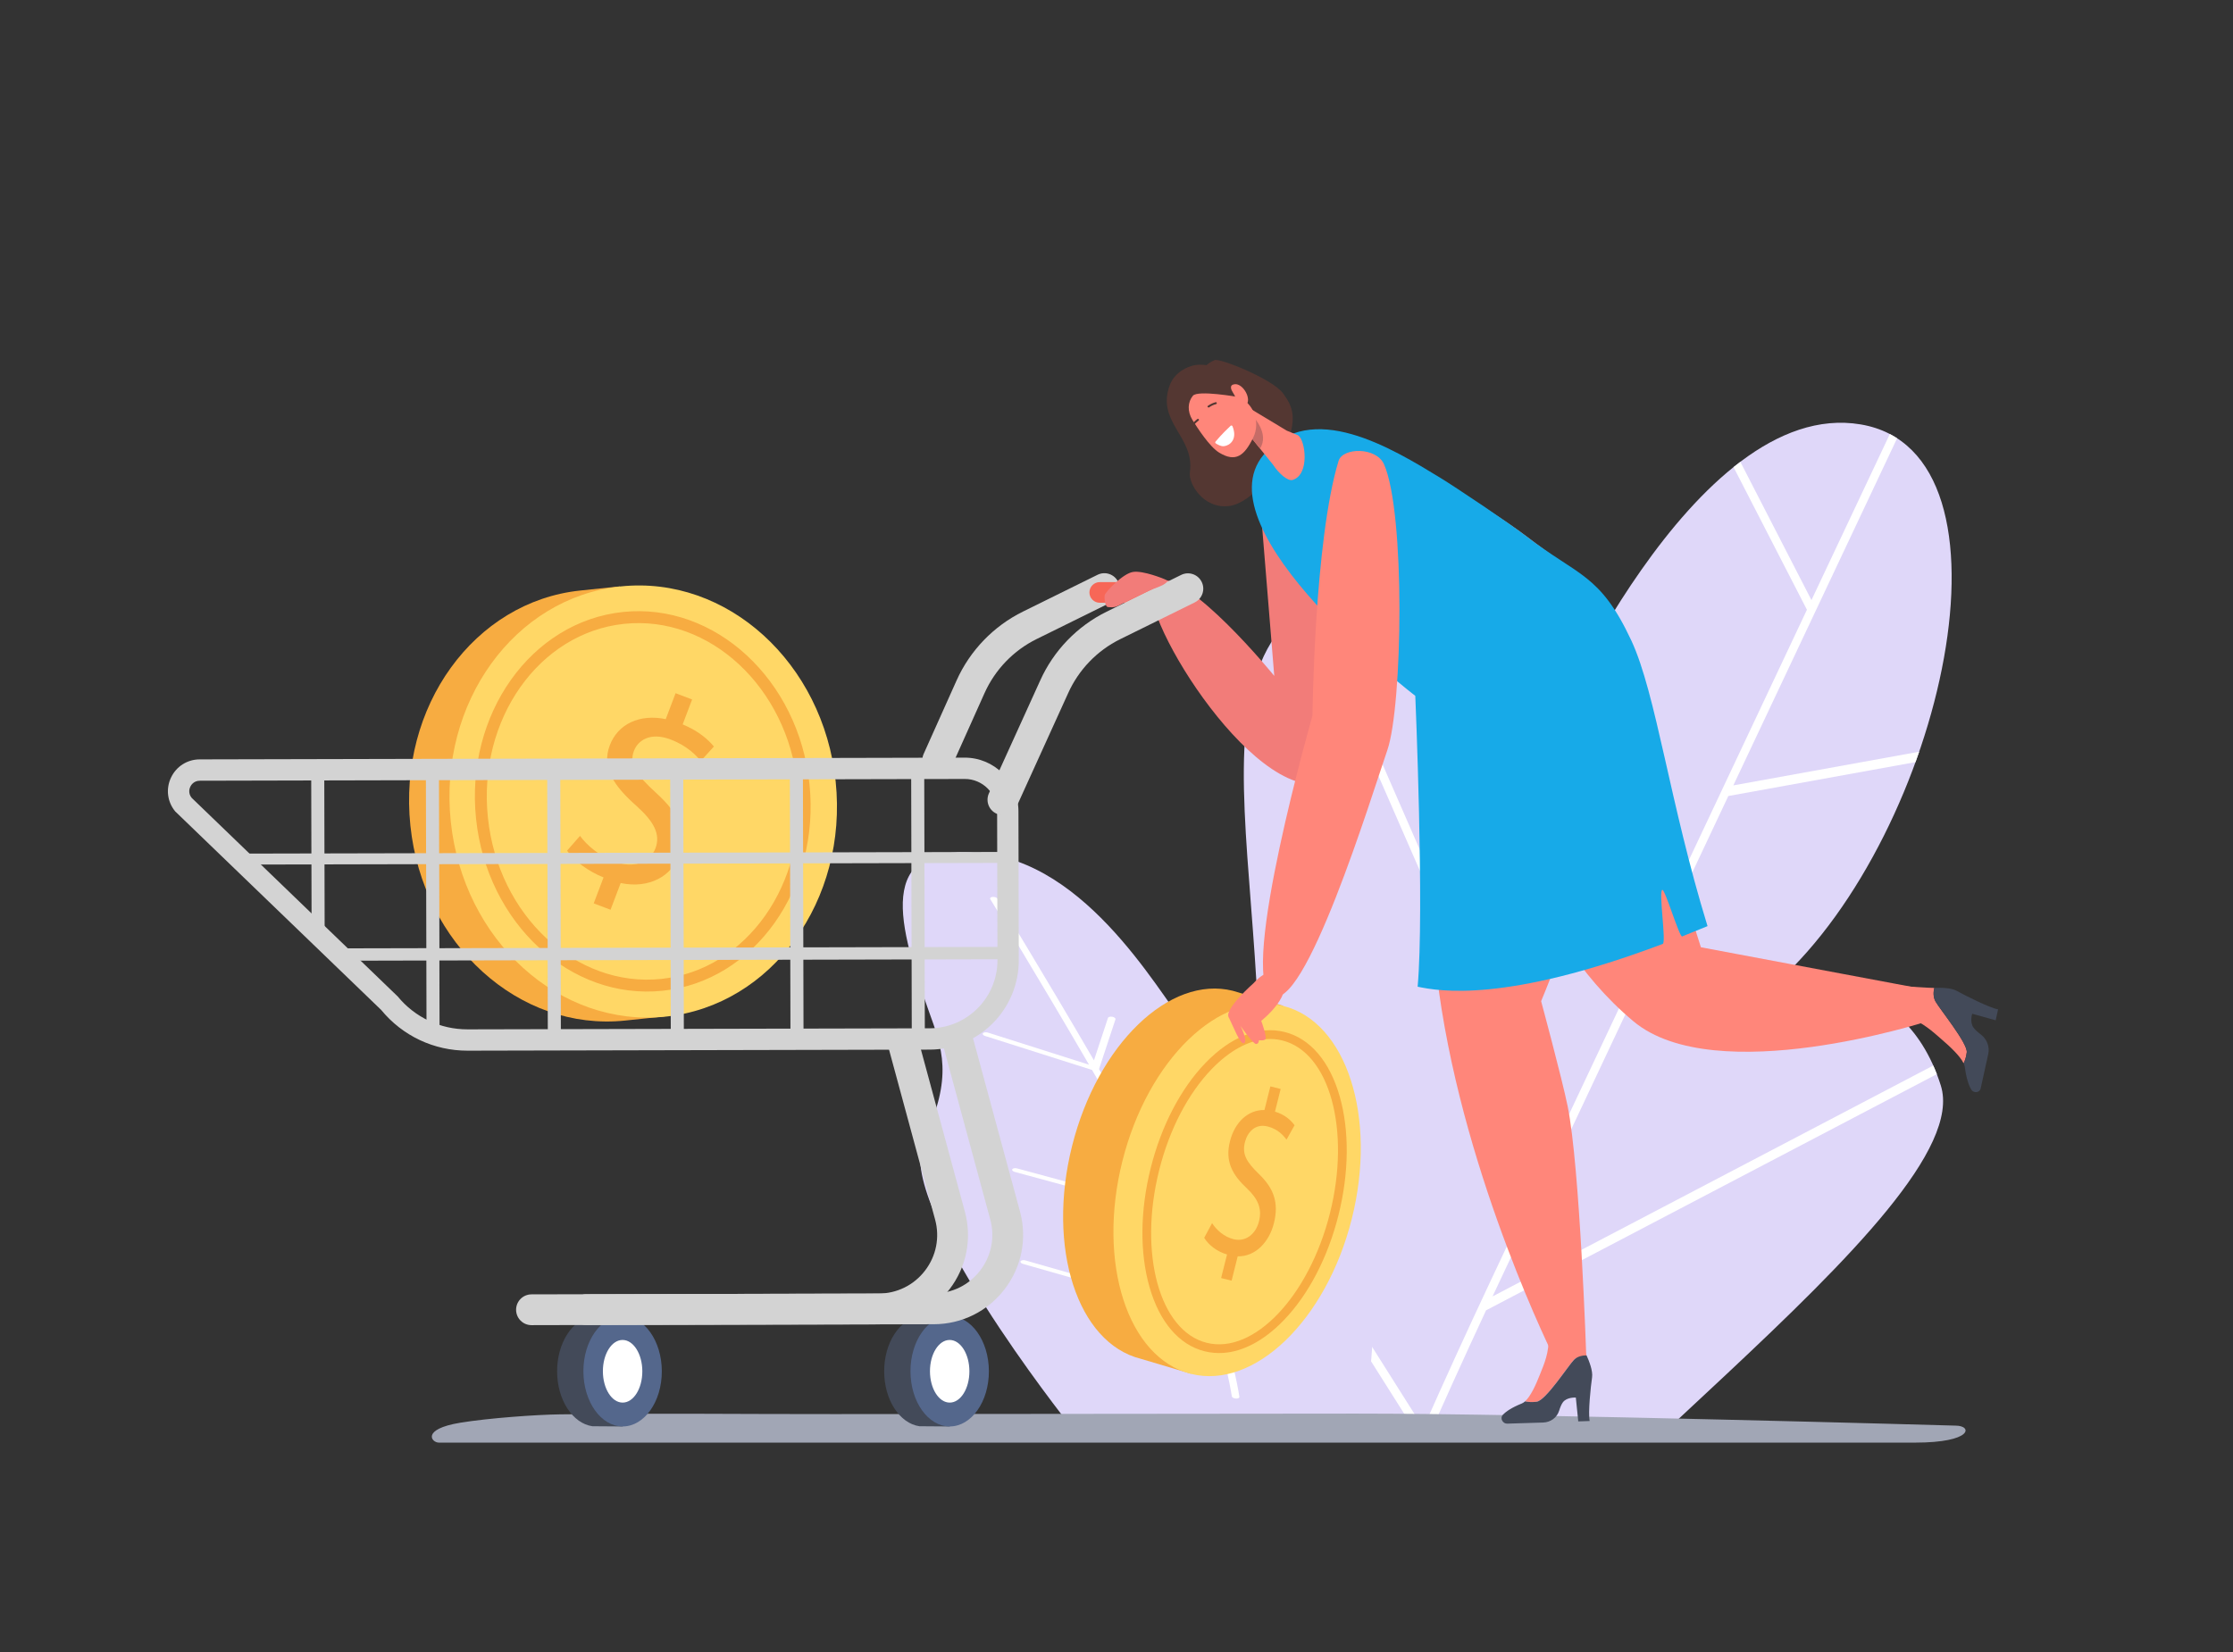 <?xml version="1.0" encoding="UTF-8"?> <!-- Generator: Adobe Illustrator 19.0.0, SVG Export Plug-In . SVG Version: 6.00 Build 0) --> <svg xmlns="http://www.w3.org/2000/svg" xmlns:xlink="http://www.w3.org/1999/xlink" version="1.1" id="Layer_1" x="0px" y="0px" viewBox="0 0 1000 740" style="enable-background:new 0 0 1000 740;" xml:space="preserve"><rect x="0" y="0" width="1000" height="740" fill="#333333" stroke="none"/> <g id="XMLID_60_"> <g id="XMLID_165_"> <defs> <path id="XMLID_56_" d="M505.95,636.37l289.9,3.34c0,0,131.85-100.08,114.71-138.05c-17.14-37.97-50.67-82.64-50.67-82.64 s87.56-164.41,42.01-214.43c-45.55-50.02-92.4-83.12-155.33-53.89c-62.94,29.23-195.73,32.92-209.2,99.19 C523.91,316.16,505.95,636.37,505.95,636.37z"></path> </defs> <clipPath id="XMLID_2_"> <use xlink:href="#XMLID_56_" style="overflow:visible;"></use> </clipPath> <g id="XMLID_167_" style="clip-path:url(#XMLID_2_);"> <g id="XMLID_169_"> <path id="XMLID_58_" style="fill:#DFD7F9;" d="M693.18,329.79c0,0,65.03-152.31,140.08-139.68 C908.32,202.74,870.14,372.9,795.9,440c0,0,55.49-10,73.24,46.22c17.76,56.23-199.69,198.98-225.53,272.49 c-25.84,73.51-150.18,9.3-99-144.45c51.19-153.74-21.52-290.08,35.82-339.64C626.94,234.44,693.18,329.79,693.18,329.79z"></path> </g> <path id="XMLID_57_" style="fill:#FFFFFF;" d="M613.66,704.63c14.03-33.88,31.23-73.44,51.84-117.68l201.88-105.8 c-0.51-1.33-1.06-2.6-1.62-3.85L668.41,580.72c0.68-1.45,1.36-2.9,2.04-4.36c31.26-66.45,69.54-147.67,103.54-219.79l83.82-15.19 c0.56-1.55,1.11-3.1,1.64-4.65l-83.22,15.08c31.33-66.45,58.77-124.61,73.34-155.48c-1.05-0.68-2.13-1.33-3.25-1.91 c-8.19,17.36-20.41,43.26-35.1,74.39l-31.85-61.94c-1.02,0.77-2.03,1.56-3.04,2.37l32.86,63.89 c-32.29,68.47-75.77,160.66-114.36,242.61L587.4,269.68c-1.08,0.61-2.14,1.3-3.2,2.04l108.52,248.54 c-8.81,18.72-17.35,36.86-25.43,54.02c-10.85,23.06-20.79,44.9-29.86,65.41l-74.68-118.26c-0.16,2.12-0.33,4.24-0.52,6.37 l73.33,116.12c-10.02,22.73-18.95,43.76-26.85,62.93c-0.05,0.08-0.07,0.17-0.11,0.27c-12.23,29.7-21.97,54.87-29.41,74.86 c1.1,0.62,2.21,1.19,3.32,1.72c7.35-19.76,16.96-44.61,29.02-73.91l95.09-31.26c2.26-2.23,4.55-4.47,6.86-6.72L613.66,704.63z"></path> </g> </g> <g id="XMLID_159_"> <g id="XMLID_163_"> <path id="XMLID_55_" style="fill:#DFD7F9;" d="M478.51,637.62c0,0-78.38-98.75-64.9-126.97c13.47-28.22,8.27-41.24,2.27-57.91 c-15.5-43.09-22.7-76.69,26.2-70.17c48.9,6.52,81.05,69.61,91.05,79.32c17.66,17.16,54.81,15.72,72.99,52.45 c11.34,22.9,10.34,65.46,7.99,94.27c-1.37,16.79-15.39,29.72-32.23,29.62L478.51,637.62z"></path> </g> <g id="XMLID_160_"> <g id="XMLID_161_"> <path id="XMLID_54_" style="fill:#FFFFFF;" d="M595.76,564.39c-0.71-0.39-1.78-0.46-2.39-0.16l-47.84,23.81 c-4.12-12.82-9.88-28.07-17.77-44.4l25.13-45.18c0.25-0.44-0.29-0.98-1.19-1.2c-0.9-0.22-1.84-0.04-2.08,0.4l-23.6,42.43 c-1-2.01-2.03-4.04-3.1-6.07c-8.49-16.2-19.62-35.93-30.74-55.13l7.36-22.28c0.15-0.46-0.47-0.98-1.4-1.16 c-0.92-0.17-1.8,0.06-1.95,0.52l-6.28,19c-21.8-37.51-42.88-71.91-43.21-72.44c-0.3-0.49-1.27-0.84-2.15-0.77 c-0.89,0.07-1.36,0.52-1.06,1.01c0.33,0.54,22.06,36,44.21,74.16l-45.26-14.38c-0.87-0.27-1.86-0.16-2.22,0.25 c-0.36,0.41,0.05,0.97,0.92,1.25l47.91,15.22c11.07,19.13,22.15,38.76,30.6,54.89c1.36,2.59,2.65,5.15,3.9,7.69l-68.06-18.47 c-0.89-0.24-1.85-0.09-2.14,0.35c-0.29,0.43,0.2,0.98,1.09,1.22l70.15,19.04c7.88,16.33,13.61,31.57,17.71,44.34l-83.06-23.73 c-0.89-0.25-1.85-0.11-2.16,0.32c-0.31,0.43,0.15,0.98,1.04,1.23l84.84,24.23c6.58,20.99,8.65,34.85,8.69,35.09 c0.07,0.49,0.89,0.94,1.82,1c0.06,0,0.13,0.01,0.19,0.01c0.84,0,1.44-0.33,1.38-0.79c-0.03-0.24-2.12-14.2-8.75-35.33 l49.67-24.72C596.54,565.35,596.46,564.78,595.76,564.39z"></path> </g> </g> </g> <g id="XMLID_61_"> <path id="XMLID_53_" style="fill:#543732;" d="M532.84,164.19c0,0-6.62,1.92-9.02,8.42c-6.1,16.57,11.36,23.06,9.04,38.93 c-0.74,5.08,6.07,16.42,17.31,15.16s23.57-18.89,26.82-29.24c3.25-10.35,2.36-14.85-2.43-21.3c-4.79-6.45-28.3-15.84-30.64-14.85 c-2.35,0.99-3.61,2.27-3.61,2.27S536.23,162.79,532.84,164.19z"></path> <path id="XMLID_52_" style="fill:#A1A6B5;" d="M875.8,638.6c0,0-190.64-5.46-268.81-5.39c-77.74,0.07-155.48,0.15-233.21,0.22 c-43.86,0.04-72.77-0.45-123,0.12c-10.45,0.12-32.09,1.67-44.69,3.75c-17.56,2.9-12.85,8.91-9.57,8.91H857.6 C883.58,646.21,883.36,638.6,875.8,638.6z"></path> <path id="XMLID_51_" style="fill:#FF867A;" d="M723.39,303.47l38.32,120.85l103.02,19.34l-1.53,13.8c0,0-94.99,30.75-131.71,0.02 c-50.07-41.91-60.04-109.55-60.04-109.55L723.39,303.47z"></path> <g id="XMLID_153_"> <path id="XMLID_50_" style="fill:#FF867A;" d="M866.79,448.62c1.94,3.46,14.44,18.74,13.98,22.77c-0.25,2.18-0.88,3.84-1.41,4.91 c-1.46-3.06-5.61-7.12-10.24-11.07c-3.11-2.66-8.38-7.74-15.22-9.61l-0.65-13.82c0,0,11.8,0.81,12.98,0.74 C865.85,444.08,865.59,446.49,866.79,448.62z"></path> <path id="XMLID_49_" style="fill:#434A59;" d="M882.75,488c-1.09-1.85-2.18-4.93-2.85-10.04c-0.07-0.51-0.26-1.06-0.54-1.65 c0.53-1.07,1.17-2.73,1.41-4.91c0.46-4.04-12.04-19.32-13.98-22.77c-1.2-2.13-0.93-4.54-0.56-6.08 c2.66-0.15,7.38-0.17,10.03,1.29c3.82,2.11,14.84,7.68,18.54,8.29l-1.08,4.9l-10.51-2.93c0,0-1.23,3.62,0.57,6.2 c0.67,0.97,1.95,2.07,3.28,3.08c2.76,2.08,4.04,5.55,3.34,8.74l-3.4,15.42C886.57,489.53,883.83,489.84,882.75,488z"></path> </g> <path id="XMLID_48_" style="fill:#F27C79;" d="M564.08,222.13l6.57,80.63c0,0-38.55-47.42-52.8-42.87 c-14.26,4.55,38.1,94.61,72.26,91.38c34.16-3.23,10.79-110.34,10.79-110.34L564.08,222.13z"></path> <g id="XMLID_107_"> <g id="XMLID_141_"> <path id="XMLID_47_" style="fill:#F7AC41;" d="M327.35,354.85c-3.55-34.08-22.52-62.35-48.19-76.98l-1.58-15.2l-17.7,1.85 c-47.57,4.96-81.64,52.11-76.1,105.3c5.55,53.19,48.61,92.29,96.19,87.33l17.7-1.85l-1.58-15.2 C318.18,420.5,330.9,388.93,327.35,354.85z"></path> <ellipse id="XMLID_46_" transform="matrix(0.995 -0.104 0.104 0.995 -35.683 31.794)" style="fill:#FFD766;" cx="287.84" cy="358.97" rx="86.61" ry="96.84"></ellipse> <g id="XMLID_145_"> <path id="XMLID_146_" style="fill:#F7AC41;" d="M296.69,443.8c-41.17,4.29-78.62-30.27-83.5-77.05 c-4.88-46.77,24.64-88.32,65.81-92.62c41.17-4.29,78.62,30.27,83.5,77.04C367.38,397.96,337.86,439.51,296.69,443.8z M279.55,279.44c-38.24,3.99-65.63,42.91-61.06,86.76c4.57,43.85,39.41,76.29,77.65,72.3c38.24-3.99,65.63-42.91,61.06-86.76 C352.62,307.89,317.79,275.45,279.55,279.44z"></path> </g> <g id="XMLID_142_"> <path id="XMLID_143_" style="fill:#F7AC41;" d="M265.88,404.66l4.41-11.62c-6.88-2.74-13.25-7.53-16.34-11.99l5.79-6.62 c3.25,4.39,8.63,8.93,15.31,11.46c8.47,3.21,15.99,0.67,18.48-5.89c2.4-6.33-0.77-12-8.29-18.8 c-10.43-9.22-15.94-17.36-12.14-27.37c3.62-9.55,13.41-14.13,25.04-11.69l4.41-11.62l7.4,2.81l-4.23,11.16 c7.07,2.95,11.27,6.64,13.99,9.91l-5.86,6.46c-1.98-2.33-5.92-6.72-13.55-9.61c-9.19-3.48-14.66,0.5-16.4,5.1 c-2.27,5.98,1.01,10.65,9.82,18.73c10.46,9.49,14.4,17.83,10.51,28.07c-3.45,9.09-13.24,15.11-26.27,12.41l-4.54,11.96 L265.88,404.66z"></path> </g> </g> <g id="XMLID_108_"> <g id="XMLID_138_"> <g id="XMLID_139_"> <path id="XMLID_41_" style="fill:#D3D3D3;" d="M420.67,347.34c-1.18,0.13-2.41-0.04-3.57-0.56c-3.46-1.55-5.01-5.61-3.46-9.08 l14.73-32.87c6.01-13.42,16.58-24.39,29.77-30.89l33.38-16.47c3.4-1.68,7.52-0.28,9.2,3.12c1.68,3.4,0.28,7.52-3.12,9.2 l-33.38,16.47c-10.33,5.09-18.6,13.69-23.31,24.19l-14.73,32.87C425.14,345.62,423,347.08,420.67,347.34z"></path> </g> </g> <g id="XMLID_134_"> <path id="XMLID_40_" style="fill:#434A59;" d="M249.49,614.32c-0.03-12.78,6.84-23.31,15.68-24.61l13.6-0.16l0.11,49.42 l-13.6-0.1C256.44,637.59,249.52,627.1,249.49,614.32z"></path> <ellipse id="XMLID_39_" transform="matrix(-1 2.289288e-003 -2.289288e-003 -1 559.057 1227.865)" style="fill:#54678C;" cx="278.83" cy="614.25" rx="17.56" ry="24.71"></ellipse> <ellipse id="XMLID_38_" transform="matrix(-1 2.295829e-003 -2.295829e-003 -1 559.061 1227.863)" style="fill:#FFFFFF;" cx="278.83" cy="614.25" rx="8.83" ry="14.03"></ellipse> </g> <g id="XMLID_130_"> <path id="XMLID_37_" style="fill:#434A59;" d="M395.96,614.32c-0.03-12.78,6.84-23.31,15.68-24.61l13.6-0.16l0.11,49.42 l-13.6-0.1C402.9,637.59,395.99,627.1,395.96,614.32z"></path> <ellipse id="XMLID_36_" transform="matrix(-1 2.289267e-003 -2.289267e-003 -1 851.99 1227.53)" style="fill:#54678C;" cx="425.29" cy="614.25" rx="17.56" ry="24.71"></ellipse> <ellipse id="XMLID_35_" transform="matrix(-1 2.295878e-003 -2.295878e-003 -1 851.995 1227.527)" style="fill:#FFFFFF;" cx="425.29" cy="614.25" rx="8.83" ry="14.03"></ellipse> </g> <g id="XMLID_128_"> <path id="XMLID_34_" style="fill:#D3D3D3;" d="M393.49,593.23l-155.46,0.36c-3.81,0.01-6.9-3.07-6.91-6.88 c-0.01-3.81,3.07-6.9,6.88-6.91l155.46-0.36c8.23-0.02,15.82-3.78,20.82-10.32c5-6.54,6.64-14.85,4.49-22.8l-20.81-76.78 c-0.99-3.68,12.32-7.27,13.32-3.59l20.81,76.78c3.27,12.12,0.77,24.79-6.85,34.76C417.61,587.47,406.04,593.2,393.49,593.23z"></path> </g> <g id="XMLID_126_"> <path id="XMLID_33_" style="fill:#D3D3D3;" d="M418.19,593.18l-155.46,0.36c-3.81,0.01-6.9-3.07-6.91-6.88 c-0.01-3.81,3.07-6.9,6.88-6.91l155.46-0.36c8.23-0.02,15.82-3.78,20.82-10.32c5-6.54,6.64-14.85,4.49-22.8l-20.81-76.78 c-0.99-3.68,1.19-7.46,4.86-8.45c3.68-0.99,7.46,1.19,8.45,4.86l20.81,76.78c3.27,12.12,0.77,24.79-6.85,34.76 C442.31,587.41,430.74,593.15,418.19,593.18z"></path> </g> <path id="XMLID_32_" style="fill:#F76757;" d="M526.98,260.79l-34.48-0.04c-2.54,0-4.63,2.07-4.63,4.62 c0,2.54,2.07,4.63,4.62,4.63l34.48,0.04c2.54,0,4.63-2.07,4.63-4.62C531.6,262.88,529.52,260.8,526.98,260.79z"></path> <g id="XMLID_117_"> <g id="XMLID_118_"> <path id="XMLID_119_" style="fill:#D3D3D3;" d="M451.44,424.15l-37.36,0.09l-0.09-37.63l37.36-0.09l-0.01-4.91l-37.36,0.09 l-0.09-37.97l-5.85,0.01l0.09,37.97l-48.48,0.11l-0.09-37.97l-5.85,0.01l0.09,37.97l-47.74,0.11l-0.09-37.97l-5.85,0.01 l0.09,37.97l-49.22,0.11l-0.09-37.97l-5.85,0.01l0.09,37.97l-48.48,0.11l-0.09-37.97l-5.85,0.01l0.09,37.97l-45.51,0.1 l-0.09-37.97l-5.85,0.01l0.09,37.97l-36.07,0.08l7.82,4.9l28.27-0.06l0.06,25.27l5.86,6.03l-0.07-31.32l45.51-0.1l0.09,37.63 l-45.48,0.1l7.82,5.52l37.67-0.09l0.07,30.78c3.02,1.41,2.52,2.54,5.85,3.34l-0.08-34.13l48.48-0.11l0.08,35.62l5.85-0.01 l-0.08-35.62l49.22-0.11l0.08,35.62l5.85-0.01l-0.08-35.62l47.74-0.11l0.08,35.62l5.85-0.01l-0.08-35.62l48.48-0.11 l0.08,35.62l5.85-0.01l-0.08-35.62l37.36-0.09L451.44,424.15z M245.26,424.63l-48.48,0.11l-0.09-37.63l48.48-0.11 L245.26,424.63z M300.33,424.5l-49.22,0.11l-0.09-37.63l49.22-0.11L300.33,424.5z M353.91,424.38l-47.74,0.11l-0.09-37.63 l47.74-0.11L353.91,424.38z M408.23,424.25l-48.48,0.11l-0.09-37.63l48.48-0.11L408.23,424.25z"></path> </g> </g> <g id="XMLID_112_"> <g id="XMLID_113_"> <path id="XMLID_114_" style="fill:#D3D3D3;" d="M416.34,470.17l-206.94,0.47c-15.05,0.03-29.15-6.62-38.7-18.25l-92.25-88.94 c-3.53-4.3-4.25-10.09-1.87-15.12c2.37-5.03,7.3-8.16,12.86-8.17l342.56-0.78c13.25-0.03,24.06,10.73,24.09,23.98l0.15,66.74 C456.28,452.14,438.39,470.12,416.34,470.17z M89.46,349.72c-2.76,0.01-3.94,2.06-4.24,2.69c-0.3,0.63-1.13,2.85,0.62,4.98 l92.25,88.94c7.72,9.41,19.12,14.78,31.29,14.76l206.95-0.47c16.78-0.04,30.39-13.72,30.36-30.5l-0.15-66.74 c-0.02-7.98-6.53-14.47-14.51-14.45L89.46,349.72z"></path> </g> </g> <g id="XMLID_109_"> <g id="XMLID_110_"> <path id="XMLID_24_" style="fill:#D3D3D3;" d="M449.87,365.05c-1.18,0.13-2.41-0.04-3.57-0.56c-3.46-1.55-5.01-5.61-3.46-9.07 l22.96-50.53c6.01-13.42,16.58-24.39,29.77-30.89l33.38-16.47c3.4-1.68,7.52-0.28,9.2,3.12c1.68,3.4,0.28,7.52-3.12,9.2 l-33.38,16.47c-10.33,5.09-18.6,13.69-23.31,24.19l-22.96,50.53C454.34,363.33,452.21,364.78,449.87,365.05z"></path> </g> </g> </g> </g> <path id="XMLID_23_" style="fill:#FF867A;" d="M647.39,216.3c-21.69-13.25-58.99-37.85-80.17-12.68 c-28.49,33.88,57.22,69.04,74.66,100.84c17.36,31.65-0.14,120.77,2.56,139.92c11.97,85.14,51.93,164.54,51.93,164.54l14.02-0.98 c0,0-2.82-85.38-8.36-112.45c-2.59-12.67-11.87-47.02-11.87-47.02s45.17-107.69,38.37-150.95c-5.03-32.01-21.7-39.39-44.92-57.26 C675.45,233.98,654.02,220.35,647.39,216.3z"></path> <g id="XMLID_104_"> <path id="XMLID_22_" style="fill:#17AAE8;" d="M730.53,286.86c-13.97-29.89-23.71-28.72-46.92-46.59 c-8.17-6.29-31.93-22.17-38.57-26.22c-21.69-13.25-57.99-35.51-79.16-10.33c-28.49,33.88,67.93,107.99,67.93,107.99 s4.1,96.13,1.05,130.28c9.46,1.97,39.09,7.48,109.76-19.16c1.68-0.63-1.92-23.55-0.19-24.22c1.18-0.46,7.68,21.34,8.89,20.86 c3.68-1.46,7.47-3,11.36-4.62C747.73,359.78,741.66,310.66,730.53,286.86z"></path> </g> <path id="XMLID_21_" style="fill:#FF867A;" d="M599.45,206.45c-10.88,35.71-11.69,114.1-11.69,114.1s-33.07,115.62-18.44,125.27 c14.63,9.65,45.11-90.01,51.96-109.77c6.85-19.76,8.13-106.41-1.48-128.08C616.33,200.15,601.29,200.4,599.45,206.45z"></path> <g id="XMLID_78_"> <path id="XMLID_20_" style="fill:#F7AC41;" d="M577.67,538.87c7.3-29.16,4.26-57.13-6.32-75.35l3.26-13l-22.49-6.7 c-28.38-7.1-60.62,24.04-72.02,69.55c-11.4,45.52,2.37,88.18,30.75,95.28l22.49,6.7l3.26-13 C554.51,591.27,570.37,568.03,577.67,538.87z"></path> <ellipse id="XMLID_19_" transform="matrix(0.97 0.243 -0.243 0.97 146.036 -118.62)" style="fill:#FFD766;" cx="554.11" cy="532.97" rx="52.97" ry="84.96"></ellipse> <g id="XMLID_82_"> <path id="XMLID_83_" style="fill:#F7AC41;" d="M547.88,606.02c-2.85,0.2-5.67-0.04-8.43-0.73 c-11.43-2.86-20.2-13.11-24.69-28.86c-4.38-15.37-4.19-34.26,0.55-53.18c4.74-18.92,13.47-35.67,24.58-47.16 c11.38-11.77,23.95-16.68,35.38-13.82c11.43,2.86,20.2,13.11,24.69,28.86c4.38,15.37,4.19,34.26-0.55,53.18l0,0 c-4.74,18.92-13.46,35.67-24.58,47.16C566.19,600.41,556.87,605.39,547.88,606.02z M567.11,465.46 c-8.02,0.56-16.47,5.14-24.42,13.36c-10.64,11.01-19.02,27.13-23.59,45.39c-9.35,37.34,0.21,72.01,21.3,77.29 c21.09,5.28,45.86-20.8,55.21-58.13c9.35-37.34-0.21-72.01-21.3-77.29C571.97,465.49,569.56,465.29,567.11,465.46z"></path> </g> <g id="XMLID_79_"> <path id="XMLID_80_" style="fill:#F7AC41;" d="M546.85,572.5l2.65-10.58c-4.29-1.19-8.28-4.19-10.23-7.46l3.54-6.57 c2.05,3.18,5.42,6.14,9.59,7.19c5.28,1.32,9.93-2.08,11.43-8.05c1.44-5.76-0.57-10.05-5.29-14.57 c-6.54-6.09-10.03-12.08-7.74-21.19c2.18-8.69,8.22-14.19,15.46-14.05l2.65-10.58l4.61,1.15l-2.54,10.16 c4.41,1.33,7.05,3.77,8.76,6.09l-3.59,6.45c-1.25-1.65-3.72-4.72-8.49-5.91c-5.73-1.43-9.09,2.84-10.14,7.03 c-1.36,5.45,0.71,8.86,6.24,14.25c6.56,6.32,9.07,12.73,6.74,22.05c-2.07,8.27-8.1,15-16.22,14.86l-2.73,10.89L546.85,572.5z"></path> </g> </g> <path id="XMLID_14_" style="fill:#FF867A;" d="M561.5,440.3c0,0-13.22,11.62-11.3,15.31c1.93,3.69,5.35,12.9,7.01,11.64 c1.66-1.26-1.72-7.75-1.72-7.75s5.71,8.27,7.05,8.16c1.34-0.11,1.22-1.75,1.22-1.75s1.67,0.42,2.8-0.26 c1.13-0.67-1.74-8.37-1.74-8.37s16.09-12.7,8.35-20.38C568.37,432.14,561.5,440.3,561.5,440.3z"></path> <path id="XMLID_13_" style="fill:#F27C79;" d="M521.31,259.35c0,0-9.35-3.9-13.96-3.15c-4.61,0.75-12.35,9.01-12.62,10.38 c-0.27,1.38,0.15,5.31,1.43,5.34c0.42,0.01,2.71,0.49,4.78-0.67c2.07-1.16,13.26-6.61,15.37-7.4 C517.97,263.23,525.4,260.84,521.31,259.35z"></path> <path id="XMLID_12_" style="fill:#FF867A;" d="M560.09,183.17l16.15,9.73l5.08,2.09c3.32,2.21,5.3,17.59-2.41,19.98 c-2.26,0.7-6.34-3.02-8.79-6.78l-13.67-16.95L560.09,183.17z"></path> <path id="XMLID_11_" style="fill:#C66C67;" d="M564.27,200.93l-5.94-7.36l2.89-6.89C561.23,186.68,568.6,194.2,564.27,200.93z"></path> <path id="XMLID_10_" style="fill:#FF867A;" d="M554.35,177.82c7.03,2.5,10.18,11.31,6.95,18.04c-4.02,8.39-7.96,11.36-15.33,6.88 c-4.32-2.63-9.82-11.2-11.92-14.56c-2.45-3.93-2.14-8.13,0.16-10.91C536.41,174.63,554.35,177.82,554.35,177.82z"></path> <path id="XMLID_9_" style="fill:#FFFFFF;" d="M551.1,190.74c-1.17,1.09-4.04,3.83-6.76,7.09c-0.2,0.24-0.15,0.6,0.11,0.77 c0.76,0.51,2.32,1.41,3.65,1.27c2.6-0.28,6.23-2.95,3.85-8.93C551.82,190.59,551.37,190.49,551.1,190.74z"></path> <path id="XMLID_8_" style="fill:#FF867A;" d="M553.31,178.07c-0.29-0.77-0.7-1.49-1.15-2.19c-0.85-1.32-1.81-3.48,0.77-3.78 c3.76-0.44,7.91,6.85,4.99,9.49C555.76,183.55,554.05,180.02,553.31,178.07z"></path> <path id="XMLID_7_" style="fill:#543732;" d="M540.93,181.79c1.02-0.71,2.23-1.32,3.45-1.62c0.58-0.14,0.76,0.72,0.18,0.86 c-1.05,0.25-2.16,0.8-3.03,1.41C541.06,182.78,540.44,182.13,540.93,181.79z"></path> <path id="XMLID_6_" style="fill:#543732;" d="M534.46,189.25c0.54-0.54,1.13-1.04,1.72-1.53c0.45-0.37,1.06,0.28,0.61,0.65 c-0.59,0.49-1.18,0.98-1.72,1.53C534.65,190.32,534.04,189.67,534.46,189.25z"></path> <g id="XMLID_66_"> <path id="XMLID_5_" style="fill:#FF867A;" d="M704.86,609.11c-2.6,2.67-12.63,18.23-16.68,18.77c-2.18,0.29-4.01,0.1-5.24-0.15 c2.39-2.13,4.76-7.05,6.83-12.39c1.4-3.6,4.32-9.82,3.58-16.75l13.02-3.97c0,0,3.6,11.38,4.11,12.48 C708.88,607.12,706.47,607.46,704.86,609.11z"></path> <path id="XMLID_4_" style="fill:#434A59;" d="M672.99,633.79c1.37-1.48,3.92-3.26,8.58-5.14c0.46-0.19,0.92-0.5,1.38-0.91 c1.23,0.24,3.06,0.44,5.24,0.15c4.05-0.54,14.08-16.1,16.68-18.77c1.6-1.65,4.01-1.99,5.63-2c1.13,2.48,2.9,6.95,2.48,9.82 c-0.6,4.14-1.86,15.93-1.08,19.59l-5.11,0.17l-1.09-10.67c0,0-3.93-0.28-5.74,2.04c-0.68,0.87-1.27,2.35-1.74,3.85 c-0.98,3.12-3.83,5.18-7.15,5.29L675,637.71C672.93,637.78,671.62,635.26,672.99,633.79z"></path> </g> </g> </g> </svg> 